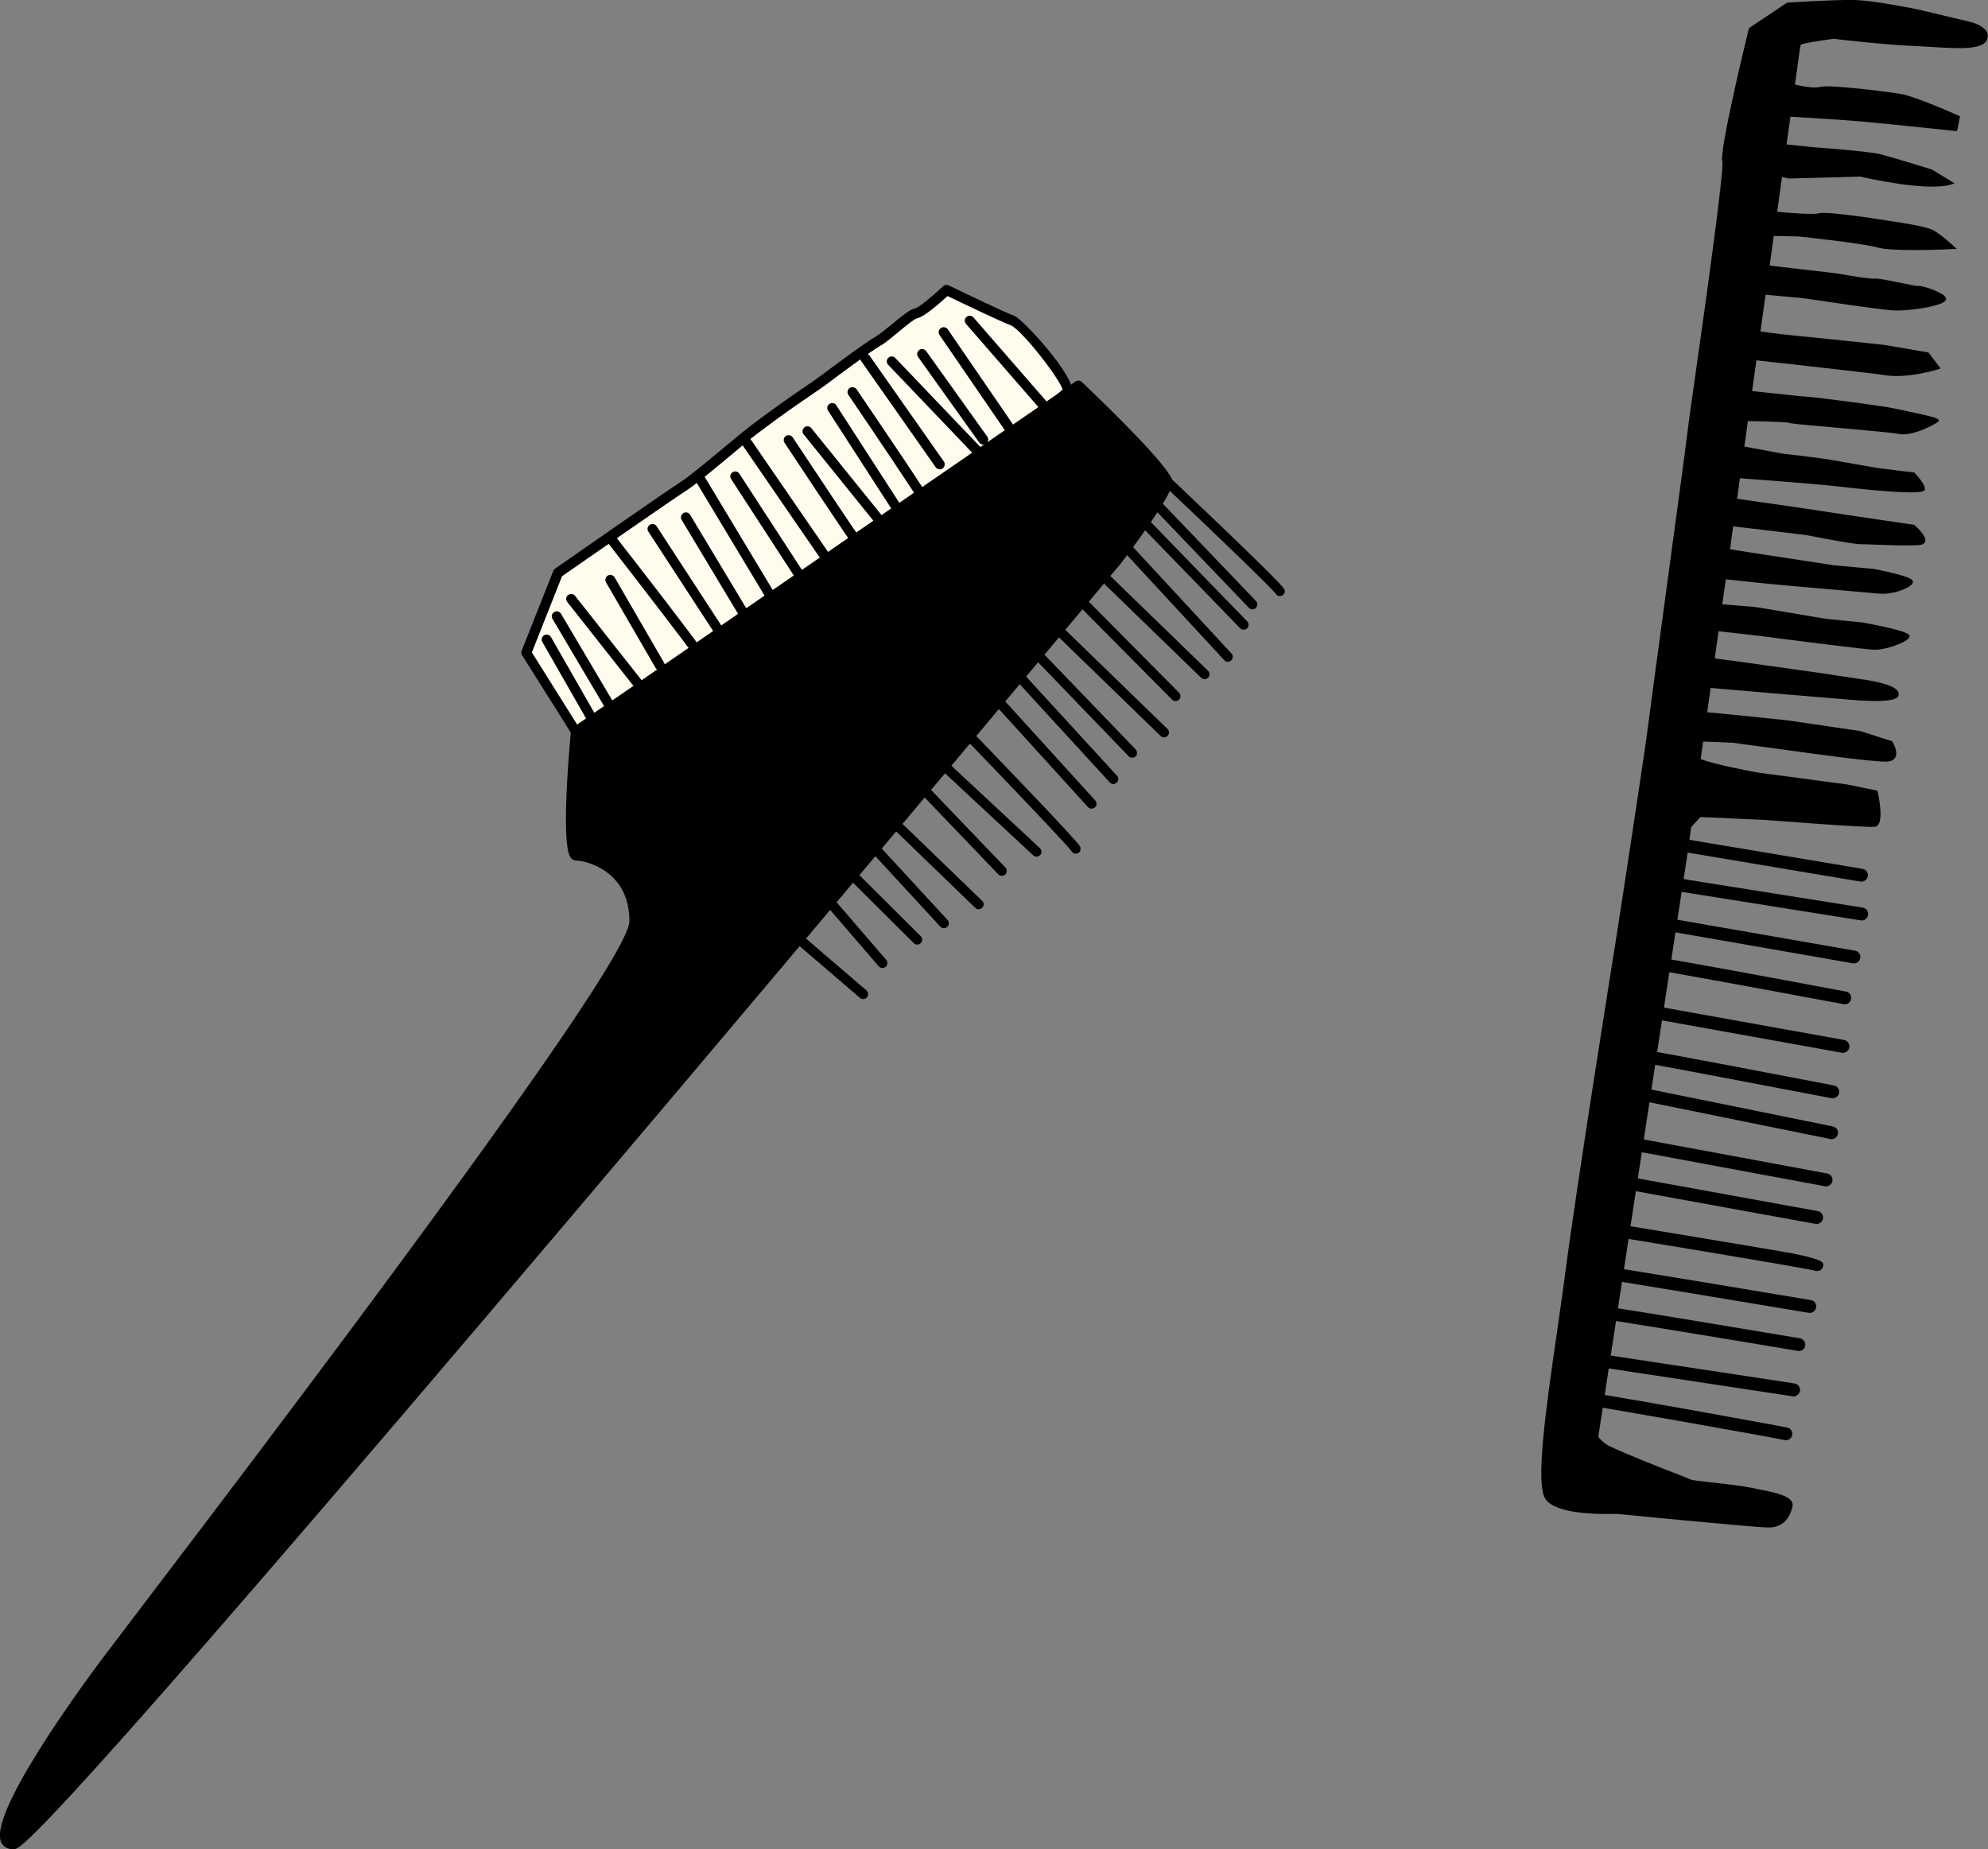 <?xml version="1.0" encoding="UTF-8"?>
<svg id="_レイヤー_2" data-name="レイヤー 2" xmlns="http://www.w3.org/2000/svg" viewBox="0 0 134.3 124.92">
  <rect x="0" y="0" width="134.3" height="124.92" fill="#808080" stroke="none"/>
  <defs>
    <style>
      .cls-1, .cls-2 {
        fill: #000;
      }

      .cls-1, .cls-2, .cls-3 {
        stroke-width: 0px;
      }

      .cls-2, .cls-3 {
        fill-rule: evenodd;
      }

      .cls-3 {
        fill: #fffbed;
      }
    </style>
  </defs>
  <g id="Design">
    <g>
      <path class="cls-3" d="M38.91,49.41l-3.35-5.32,2.14-5.4s7.34-5.12,8.42-5.81c1.08-.69,3.79-3.08,4.8-3.84,2.74-2.07,3.92-2.76,4.7-3.35.78-.59,3.04-2.26,3.72-2.66.69-.39,2.06-1.77,2.55-1.87.49-.1,2.06-1.57,2.06-1.57,0,0,3.83,1.85,4.42,2.05.59.19,3.93,4.01,3.74,4.8-.19.79-33.2,22.97-33.2,22.97Z"/>
      <path class="cls-1" d="M72.43,26.51h0c-.06.25-.15.62-16.81,11.98-8.18,5.58-16.44,11.14-16.53,11.19-.08.05-.17.07-.26.05-.09-.02-.17-.07-.21-.15l-3.35-5.32c-.06-.09-.07-.2-.03-.3l2.14-5.4c.02-.06.07-.11.12-.15.3-.21,7.36-5.13,8.43-5.82.65-.41,1.92-1.48,3.05-2.42.72-.6,1.34-1.11,1.73-1.41,1.79-1.35,2.94-2.13,3.7-2.65.41-.28.73-.5,1-.7.03-.02,2.93-2.21,3.76-2.68.27-.16.69-.51,1.1-.84.74-.61,1.21-.99,1.55-1.06.24-.05,1.17-.81,1.89-1.49.1-.1.25-.12.38-.06,1.06.51,3.91,1.88,4.38,2.03.64.21,4.2,4.16,3.96,5.19ZM39.01,48.94c12.73-8.56,31.58-21.39,32.77-22.62-.1-.6-2.71-4.02-3.52-4.36-.52-.17-3.43-1.57-4.25-1.96-.51.47-1.57,1.4-2.05,1.5-.2.04-.83.57-1.26.92-.45.37-.87.73-1.19.91-.66.38-2.88,2.03-3.69,2.64-.28.21-.61.43-1.03.72-.8.54-1.9,1.29-3.67,2.63-.38.28-1.02.82-1.7,1.39-1.14.95-2.43,2.03-3.12,2.47-1,.64-7.51,5.18-8.33,5.74l-2.04,5.15,3.07,4.89Z"/>
      <path class="cls-1" d="M70.86,27.5c-.02.07-.05.13-.11.18-.14.12-.35.11-.47-.03l-5.02-5.77c-.12-.14-.11-.35.03-.47.14-.12.35-.11.47.03l5.02,5.77c.07.08.1.19.07.3Z"/>
      <path class="cls-1" d="M68.51,28.98c-.02.08-.06.15-.14.2-.15.1-.36.07-.47-.09l-4.43-6.46c-.1-.15-.07-.36.09-.47.15-.1.36-.07.47.09l4.43,6.46c.06.08.07.18.05.27Z"/>
      <path class="cls-1" d="M66.75,29.77c-.02.08-.06.15-.13.2-.15.11-.36.07-.47-.08l-4.13-5.78c-.11-.15-.07-.36.08-.47.15-.11.36-.07.47.08l4.13,5.78c.06.08.07.18.05.27Z"/>
      <path class="cls-1" d="M66.36,30.55c-.01.06-.05.12-.09.17-.13.13-.35.12-.47-.01l-5.8-6.07c-.13-.13-.12-.35.01-.47.13-.13.35-.12.47.01l5.8,6.07c.08.08.11.2.08.31Z"/>
      <path class="cls-1" d="M63.81,31.44c-.02.08-.06.15-.13.2-.15.11-.36.07-.47-.08l-5.02-7.15c-.11-.15-.07-.36.08-.47.15-.11.36-.07.47.08l5.02,7.15c.06.08.07.18.05.27Z"/>
      <path class="cls-1" d="M62.74,33.8c-.03.11-.1.2-.22.24-.17.06-.35-.03-.42-.19-.18-.36-2.96-4.49-4.79-7.18-.1-.15-.06-.36.09-.46.15-.1.36-.06.47.09,1.77,2.61,4.77,7.03,4.87,7.33.02.06.02.12,0,.18Z"/>
      <path class="cls-1" d="M60.97,34.49c-.02.08-.07.16-.14.21-.16.1-.36.06-.46-.1l-4.43-6.86c-.1-.16-.06-.36.1-.46.16-.1.36-.06.46.1l4.43,6.86c.05.08.06.17.04.26Z"/>
      <path class="cls-1" d="M59.7,35.18c-.02.07-.06.14-.12.18-.14.12-.35.09-.47-.05l-4.82-5.97c-.12-.14-.09-.35.05-.47.14-.12.35-.09.47.05l4.82,5.97c.07.08.09.19.07.29Z"/>
      <path class="cls-1" d="M58.14,36.56c-.02.07-.06.14-.12.18-.14.12-.35.09-.47-.05-.4-.5-4.38-6.53-4.55-6.78-.1-.15-.06-.36.09-.46s.36-.06.46.09c1.43,2.16,4.21,6.35,4.51,6.73.07.08.09.19.07.29Z"/>
      <path class="cls-1" d="M55.98,37.54c-.02.08-.06.15-.14.2-.15.1-.36.07-.47-.09l-5.32-7.74c-.1-.15-.07-.36.09-.47s.36-.07.47.09l5.32,7.74c.06.08.07.18.05.27Z"/>
      <path class="cls-1" d="M54.32,38.92c-.02.08-.07.16-.14.2-.15.1-.36.06-.46-.1l-4.33-6.66c-.1-.16-.06-.36.1-.46.15-.1.36-.06.46.1l4.33,6.66c.05.08.07.17.05.26Z"/>
      <path class="cls-1" d="M52.36,40.3c-.02.08-.07.16-.15.21-.16.1-.36.04-.46-.11l-4.83-8.03c-.1-.16-.04-.36.11-.46.16-.1.36-.04.46.11l4.83,8.03c.05.08.06.17.04.25Z"/>
      <path class="cls-1" d="M50.6,41.58c-.02.09-.07.16-.15.21-.16.1-.36.04-.46-.11l-3.94-6.56c-.1-.16-.04-.36.11-.46.16-.1.36-.04.46.11l3.94,6.56c.05.08.06.17.04.25Z"/>
      <path class="cls-1" d="M48.93,42.76c-.02.08-.07.16-.14.2-.15.1-.36.06-.46-.1l-4.53-6.95c-.1-.15-.06-.36.1-.46.15-.1.36-.06.46.1l4.53,6.95c.05.08.07.17.05.26Z"/>
      <path class="cls-1" d="M47.46,44.14c-.02.09-.08.18-.18.22-.16.08-.36.02-.45-.15-.2-.35-3.62-4.78-5.87-7.68-.11-.15-.09-.36.06-.47.15-.11.36-.09.47.06.96,1.23,5.74,7.39,5.94,7.79.04.07.04.15.03.23Z"/>
      <path class="cls-1" d="M44.91,45.03c-.02.09-.07.17-.16.21-.16.09-.36.04-.46-.12l-3.35-5.78c-.09-.16-.04-.36.12-.46.16-.09.36-.04.46.12l3.35,5.78c.04.08.06.16.04.24Z"/>
      <path class="cls-1" d="M43.54,46.4c-.02.07-.06.14-.12.19-.15.11-.36.09-.47-.06l-4.63-5.87c-.11-.15-.09-.36.06-.47.15-.11.36-.09.47.06l4.63,5.87c.07.08.09.19.06.28Z"/>
      <path class="cls-1" d="M41.59,47.88c-.02.09-.07.16-.16.21-.16.09-.36.04-.46-.12l-3.65-6.17c-.09-.16-.04-.36.12-.46.16-.09.36-.04.46.12l3.65,6.17c.05.08.06.17.04.25Z"/>
      <path class="cls-1" d="M40.51,48.96c-.02.09-.08.17-.16.21-.16.09-.36.04-.46-.12l-3.25-5.68c-.09-.16-.04-.36.12-.46.16-.09.36-.04.46.12l3.25,5.68c.04.08.05.16.04.24Z"/>
      <g>
        <path class="cls-2" d="M.91,124.58c-2.41,0,3.12-8.12,6.25-12.31,3.13-4.19,35.72-46.39,35.71-50.05,0-3.66-3.15-4.44-3.94-4.44-.78,0-.02-8.37-.02-8.37l33.95-23.37s6.03,5.74,6.03,6.52c0,.78-3.39,5.24-3.39,5.24,0,0-72.5,86.77-74.59,86.78Z"/>
        <path class="cls-1" d="M79.2,32.71c-.24,1.04-2.67,4.28-3.44,5.3-.19.23-18.34,21.95-36.52,43.4C2.38,124.91,1.35,124.92.91,124.92h0c-.51,0-.73-.28-.82-.45-.92-1.82,4.97-9.95,6.79-12.39.42-.56,1.38-1.82,2.71-3.57,21.85-28.68,32.93-44.25,32.93-46.28,0-1.46-.52-2.57-1.54-3.32-.77-.57-1.67-.78-2.06-.78-.13,0-.25-.06-.34-.16-.65-.71-.23-6.24-.01-8.58,0-.1.06-.19.14-.25l33.95-23.37c.13-.09.31-.08.42.03,2.29,2.18,6.13,5.96,6.14,6.77,0,.04,0,.09-.02.15ZM.87,124.25c2.81-1.42,54.59-62.98,74.38-86.65,1.57-2.06,3.29-4.58,3.31-5.03-.12-.5-2.98-3.46-5.73-6.09l-33.59,23.12c-.31,3.43-.45,7.17-.17,7.85.48.03,1.44.25,2.33.91.82.61,1.81,1.77,1.81,3.86,0,1.41-3.42,7.78-33.06,46.69-1.34,1.75-2.29,3-2.71,3.57-4.37,5.85-7.2,10.77-6.73,11.69.01.03.04.08.18.08ZM.91,124.25h0s0,0,0,0Z"/>
      </g>
      <path class="cls-1" d="M58.64,67.23c-.01.05-.04.1-.07.14-.12.14-.33.16-.47.04l-5.77-4.95c-.14-.12-.16-.33-.04-.47.12-.14.33-.16.47-.04l5.77,4.95c.1.08.14.21.11.33Z"/>
      <path class="cls-1" d="M59.94,65.13c-.02.07-.05.13-.11.18-.14.12-.35.1-.47-.04l-4.72-5.48c-.12-.14-.11-.35.04-.47.14-.12.35-.1.47.04l4.72,5.48c.07.08.1.19.07.29Z"/>
      <path class="cls-1" d="M62.29,63.55c-.01.06-.04.11-.09.16-.13.13-.34.13-.47,0l-6.29-6.26c-.13-.13-.13-.34,0-.47s.34-.13.47,0l6.29,6.26c.09.08.12.2.09.31Z"/>
      <path class="cls-1" d="M64.09,62.44c-.01.06-.05.12-.1.17-.14.13-.35.12-.47-.02l-5.41-5.87c-.13-.14-.12-.35.02-.47.14-.13.35-.12.47.02l5.41,5.87c.08.08.1.2.08.3Z"/>
      <path class="cls-1" d="M66.44,61.16c-.01.06-.04.11-.09.16-.13.13-.34.14-.47,0l-6.69-6.46c-.13-.13-.14-.34,0-.47.13-.13.34-.14.47,0l6.69,6.46c.09.08.12.21.09.32Z"/>
      <path class="cls-1" d="M68,58.9c-.01.06-.05.12-.09.17-.13.13-.35.12-.47-.01l-6-6.26c-.13-.13-.12-.35.01-.47.13-.13.35-.12.47.01l6,6.26c.08.08.11.2.08.31Z"/>
      <path class="cls-1" d="M70.35,57.61c-.01.05-.04.11-.08.15-.13.14-.34.14-.47.02l-7.47-6.95c-.14-.13-.14-.34-.02-.47.13-.14.34-.14.47-.02l7.47,6.95c.09.08.12.21.1.32Z"/>
      <path class="cls-1" d="M73,57.41c-.02.09-.08.18-.18.22-.16.08-.36.02-.44-.14-.28-.41-4.7-5.04-7.62-8.05-.13-.13-.13-.34,0-.47.13-.13.34-.13.47,0,2.26,2.34,7.53,7.81,7.73,8.2.04.07.04.15.03.23Z"/>
      <path class="cls-1" d="M74.07,54.37c-.01.06-.05.12-.1.17-.14.12-.35.11-.47-.02l-6.49-7.14c-.12-.14-.11-.35.02-.47.14-.12.35-.11.47.02l6.49,7.14c.08.08.1.2.08.3Z"/>
      <path class="cls-1" d="M75.54,52.7c-.01.06-.05.12-.1.17-.14.13-.35.12-.47-.02l-7.18-7.83c-.12-.14-.12-.35.02-.47.14-.13.35-.12.47.02l7.18,7.83c.08.08.1.2.08.3Z"/>
      <path class="cls-1" d="M76.81,50.93c-.01.06-.05.12-.09.16-.13.13-.34.12-.47,0l-6.79-7.05c-.13-.13-.12-.34,0-.47.13-.13.34-.12.47,0l6.79,7.05c.08.08.11.2.08.31Z"/>
      <path class="cls-1" d="M78.96,49.55c-.01.06-.04.11-.09.16-.13.13-.34.14-.47,0l-7.67-7.44c-.13-.13-.14-.34,0-.47.13-.13.34-.14.47,0l7.67,7.44c.09.08.12.21.09.32Z"/>
      <path class="cls-1" d="M79.74,47.1c-.01.06-.04.12-.09.16-.13.13-.34.13-.47,0l-7.28-7.34c-.13-.13-.13-.34,0-.47.13-.13.34-.13.47,0l7.28,7.34c.08.08.11.2.09.31Z"/>
      <path class="cls-1" d="M81.7,45.62c-.01.06-.04.11-.09.16-.13.13-.34.14-.47,0l-7.87-7.63c-.13-.13-.14-.34,0-.47.13-.13.34-.14.47,0l7.87,7.63c.09.08.12.21.09.32Z"/>
      <path class="cls-1" d="M83.27,44.44c-.01.06-.05.12-.1.17-.14.13-.35.12-.47-.02l-7.87-8.51c-.13-.14-.12-.35.02-.47.14-.13.35-.12.47.02l7.87,8.51c.08.08.1.2.08.3Z"/>
      <path class="cls-1" d="M84.34,42.28c-.01.06-.05.12-.09.16-.13.13-.34.13-.47,0l-8.07-8.32c-.13-.13-.13-.34,0-.47.13-.13.34-.13.47,0l8.07,8.32c.08.08.11.2.09.31Z"/>
      <path class="cls-1" d="M84.93,40.9c-.01.06-.05.12-.09.17-.13.13-.35.12-.47-.01l-8.06-8.42c-.13-.13-.12-.35.01-.47.13-.13.35-.12.47.01l8.06,8.42c.08.08.11.2.08.31Z"/>
      <path class="cls-1" d="M86.79,40.01c-.03.11-.11.2-.22.24-.16.05-.33-.02-.4-.16-.32-.43-4.65-4.58-7.51-7.28-.13-.13-.14-.34-.01-.47s.34-.14.47-.01c7.53,7.13,7.63,7.41,7.66,7.51.02.06.02.12,0,.18Z"/>
    </g>
    <g>
      <g>
        <g>
          <path class="cls-2" d="M104.53,101.24c-.94-1.08.56-9.45,1.33-15.31.76-5.86,3.24-21.37,3.4-22.34.16-.96,2.02-13.09,2.18-14.51s2.55-18.73,2.66-19.83c.11-1.1,2.57-17.67,2.36-18.36s1.79-8.92,1.79-8.92l2.51-1.69s3.13-.21,4.5-.18c1.38.03,4.3.64,4.3.64l3.61.86s1.33.35.94,1.08c-.38.73-2.76.4-4.92.31-2.16-.09-5.32-.48-5.32-.48,0,0-1.75.24-2.17.37s-1.65,2.03-1.52,2.45,2.23.83,2.79.65,4.47.32,5.43.48c.96.16,3.87,1.46,3.87,1.46l-.17.81s-4.32-.45-6.2-.62c-1.88-.18-6.05-.4-6.05-.4-.88.12-.59,2.01-.59,2.01l3.3.34s3.58.26,4.4.46c.82.2,3.51,1.04,3.51,1.04l1.32.81c-1.66.52-6.1-.54-6.1-.54l-4.82.13-1.97-.45-.2,2.8s3.62.4,4.17.22,4.72.51,4.72.51c0,0,2.38.32,2.93.61.54.29,1.4,1.09,1.4,1.09,0,0-4.04.19-5.05-.1-1-.3-5.4-.76-5.4-.76l-2.75-.06-.18,2.11c1.4.21,5.36.62,5.88.72.53.1,1.89.33,2.26.29.37-.04,2.76.55,2.93.5s1.83.5,1.73.79c-.1.3-2.25.7-3.41.64-1.16-.06-5.68-.78-6.34-.84-.66-.06-3.21-.3-3.21-.3l-.56,2.61c1.42.28,3.77.5,4.43.56.66.06,5.03.53,5.03.53l2.93.5.7.92s-2.05.63-3.52.41c-1.48-.23-10.01-1.15-10.01-1.15l-.47,2.27s4.41.49,5.3.56c.89.06,5.14.65,5.63.76.49.11,3.12.63,3,.74-.12.11-1.67.98-2.56.8-.89-.18-7.35-.65-7.41-.74-.07-.09-4.19-.14-4.19-.14l-.23,1.71,3.91.72s2.6.29,3.29.42c.69.13,2.97.52,3.13.55.16.03,2.45.3,2.45.3,0,0,.73.76.67,1.05-.06.29-4.22-.13-5.92-.33-1.69-.2-7.76-.63-7.76-.63l-.37,1.48,5.69.82,4.03.61,3.66.53s1.24,1.06.44,1.16c-.81.1-3.59-.06-4-.05-.41.02-3.65-.61-3.65-.61l-5.05-.6-1.41-.25-.4,1.76,3.24.51,5.5.84,2.66.24s2.47.49,2.54.73-1.15.81-2.17.71c-1.02-.1-6.44-.55-7.42-.66-.99-.11-4.04-.42-4.04-.42l-.43,1.92s3.31.26,3.43.27c.11,0,4.85.81,4.85.81l2.51.25s2.98.55,3.06.8-1.44.87-2.29.83c-.85-.04-7.58-.91-7.58-.91l-4.21-.48s-.46,2.08-.32,2.04,8.17,1.11,8.17,1.11l3.39.51s2.27.32,2.1.9c-.16.58-3.99.14-4.1.13-.11,0-9.52-.81-9.52-.81,0,0-.38,1.94-.29,1.88.09-.07,6.58.62,6.58.62l4.82.71,2.11.67s.75,1.17-.36,1.18c-1.1,0-5.91-.67-5.91-.67l-4.44-.6-2.92-.12s-.09,1.05.71,1.42c.8.36,3.86.93,3.86.93l6.07.81,1.99.41s.48,2.17-.1,2.24c-.59.07-7.33-.46-7.33-.46l-4.47-.21s-1.61,1.56-1.73,2.63c-.13,1.06-1.89,11.8-1.89,11.8l-.83,5.77-1.07,6.6-1.26,6.85s-.66,5.83-.56,5.8-.7,2.38,1.25,3.3c1.95.91,5.26,2.13,5.44,2.22.18.1,2.83.3,4.17.57,1.34.27,2.78.51,2.63,1.12-.15.62-.46,1.32-1.53,1.31-1.07-.01-10.24-.92-10.24-.92,0,0-3.82.2-4.69-.9Z"/>
          <path class="cls-1" d="M120.05,103.1c-.17.05-.36.08-.59.08-1.06-.01-9.88-.89-10.25-.92-.14,0-3.86.19-4.76-.94-.77-.89-.04-5.99.74-11.39.2-1.42.4-2.75.56-4.01.76-5.82,3.2-21.1,3.4-22.34.17-1.05,2.02-13.12,2.18-14.51.08-.66.63-4.71,1.21-9,.68-5.03,1.39-10.24,1.45-10.83.03-.29.22-1.66.49-3.55.66-4.64,2.02-14.29,1.87-14.77-.22-.7,1.58-8.13,1.79-8.97v-.04s2.58-1.73,2.58-1.73h.03s3.15-.21,4.51-.18c1.37.03,4.2.62,4.32.64l3.61.86s.84.23,1.05.69c.08.17.06.35-.03.54-.34.65-1.93.55-3.77.44-.41-.03-.84-.05-1.25-.07-2.06-.09-5.08-.45-5.31-.48-.17.02-1.75.24-2.13.36s-1.55,1.98-1.45,2.31c.1.31,2.1.75,2.65.58.59-.18,4.6.33,5.48.48.96.16,3.78,1.41,3.9,1.47l.08.04-.2.99h-.1s-4.34-.46-6.2-.63c-1.85-.17-6.01-.4-6.05-.4-.1.02-.21.08-.29.19-.31.41-.23,1.33-.2,1.61l3.21.33c.14.01,3.59.26,4.41.46.82.2,3.49,1.03,3.52,1.04l1.54.94-.23.07c-1.64.51-5.82-.46-6.14-.53l-4.84.13-1.84-.43-.18,2.56c1.07.11,3.6.35,4.03.22.56-.17,4.34.44,4.77.51.09.01,2.4.33,2.96.62.55.29,1.39,1.07,1.42,1.1l.19.18h-.26c-.17.02-4.07.2-5.08-.1-.98-.29-5.34-.75-5.38-.75l-2.64-.05-.16,1.9c.76.11,2.15.27,3.38.41,1.16.13,2.16.25,2.41.3.62.12,1.9.32,2.22.29.2-.02.8.1,1.69.28.5.1,1.13.23,1.23.22h0c.19-.06,1.46.36,1.77.68.1.11.1.2.09.25-.14.43-2.53.77-3.52.72-.74-.04-2.78-.34-4.42-.58-.9-.13-1.69-.25-1.93-.27-.59-.05-2.64-.24-3.11-.29l-.52,2.4c1.42.27,3.65.48,4.31.54.66.06,4.99.52,5.03.53l2.98.51.82,1.08-.15.05c-.08.03-2.09.64-3.57.41-1.37-.21-8.95-1.03-9.91-1.14l-.43,2.06c.71.08,4.38.49,5.18.54.91.07,5.17.65,5.65.76.11.03.32.07.58.12,2.36.5,2.48.57,2.51.68l.02.06-.05.06c-.11.11-1.7,1.02-2.66.82-.46-.09-2.44-.26-4.19-.42-2.72-.24-3.15-.28-3.25-.34-.23-.06-2.55-.11-4.04-.13l-.2,1.51,3.81.71c.1.01,2.6.3,3.29.42.68.13,2.97.52,3.13.55.16.03,2.42.3,2.45.3h.04s.03.03.03.03c.18.19.77.83.69,1.15-.06.29-2.09.21-6.03-.25-1.56-.18-6.9-.57-7.66-.62l-.32,1.28,5.57.8,4.03.61,3.69.54.02.02c.14.12.84.74.73,1.11-.04.13-.16.21-.36.23-.55.07-1.98.02-3.02-.02-.48-.02-.87-.03-1-.03-.42.02-3.54-.59-3.67-.62l-5.04-.6-1.31-.23-.35,1.54,3.12.5,5.5.84,2.65.24c1.17.23,2.56.55,2.64.81.01.05.02.12-.06.22-.25.31-1.33.72-2.23.64-.42-.04-1.63-.15-2.91-.26-1.85-.16-3.94-.34-4.51-.4-.87-.1-3.42-.35-3.95-.41l-.38,1.7c.99.08,3.2.25,3.29.26.12,0,4.07.68,4.87.81l2.5.25c2.03.38,3.09.67,3.15.87.01.04.02.11-.05.19-.26.33-1.59.81-2.35.78-.84-.04-7.31-.88-7.59-.92l-4.11-.47c-.17.76-.32,1.58-.32,1.82.73.06,4.73.62,8.11,1.1l3.39.51c.19.03,1.83.27,2.14.76.06.09.08.19.05.28-.05.17-.17.61-4.05.23-.08,0-.14-.01-.15-.01-.11,0-8.1-.68-9.43-.8-.13.68-.26,1.41-.28,1.66.38,0,1.69.11,6.49.62l4.82.71,2.16.69.02.03c.04.07.41.67.2,1.06-.1.19-.32.29-.65.29-1.1,0-5.73-.65-5.92-.68l-4.44-.6-2.8-.11c0,.26.07.94.64,1.2.77.35,3.81.92,3.84.92l6.06.81,2.06.42.02.07c.04.18.38,1.75.04,2.22-.06.09-.15.14-.24.15-.59.07-7.07-.44-7.35-.46l-4.42-.2c-.23.23-1.56,1.6-1.66,2.53-.12,1.06-1.87,11.69-1.89,11.8l-.83,5.77-1.07,6.6-1.26,6.85c-.24,2.12-.58,5.33-.57,5.72.03.04.02.11,0,.27-.08.56-.33,2.27,1.2,2.99,1.4.65,3.49,1.46,4.62,1.9.53.21.77.3.82.33.08.04.72.11,1.33.18.92.1,2.06.23,2.81.38l.28.06c1.08.21,2.1.42,2.37.84.07.11.09.23.06.36-.12.49-.36,1.1-1.05,1.32ZM118.35,2.05c-.8,3.29-1.93,8.33-1.78,8.82s-.84,7.61-1.86,14.87c-.27,1.89-.46,3.25-.49,3.54-.06.59-.77,5.8-1.45,10.84-.58,4.29-1.13,8.34-1.21,8.99-.16,1.38-2.01,13.47-2.18,14.52-.2,1.24-2.64,16.52-3.4,22.33-.16,1.25-.36,2.59-.56,4.01-.7,4.88-1.5,10.4-.79,11.21h0c.83,1.04,4.56.86,4.6.86.11,0,9.2.91,10.25.92.99.01,1.28-.62,1.42-1.23.02-.07,0-.13-.03-.19-.22-.35-1.29-.56-2.23-.75l-.28-.06c-.74-.15-1.88-.28-2.79-.38-.97-.11-1.32-.15-1.41-.2-.05-.02-.38-.15-.8-.32-1.13-.44-3.23-1.25-4.64-1.91-1.68-.78-1.41-2.61-1.32-3.22.01-.07.02-.12.02-.15-.03-.18,0-1.04.55-5.84l1.26-6.86,1.07-6.6.83-5.77c.02-.11,1.76-10.74,1.89-11.79.13-1.09,1.7-2.63,1.76-2.69l.03-.03h.05s4.47.21,4.47.21c2.33.18,6.85.52,7.31.46.02,0,.05-.01.09-.06.22-.32.04-1.47-.06-1.98l-1.92-.39-6.06-.81c-.13-.02-3.09-.58-3.89-.94-.86-.39-.77-1.48-.77-1.52v-.1s3.04.12,3.04.12l4.45.6s4.81.67,5.89.67c.24,0,.39-.06.46-.17.12-.22-.07-.62-.17-.8l-2.07-.66-4.8-.7c-2.45-.26-6.16-.63-6.52-.62l-.04.03-.07-.04c-.07-.05-.13-.08.25-1.99l.02-.1h.1c3.23.28,9.38.81,9.52.81.01,0,.07,0,.17.02,3.53.34,3.8,0,3.82-.07,0-.02,0-.06-.02-.1-.22-.34-1.52-.6-1.99-.66l-3.39-.51c-3.15-.45-7.91-1.12-8.14-1.11l-.06.02-.04-.05c-.05-.05-.14-.13.3-2.14l.02-.1,4.31.49c.07,0,6.74.87,7.57.91.78.04,2.01-.48,2.17-.68-.24-.15-1.66-.48-2.96-.72l-2.5-.25c-1.88-.32-4.72-.8-4.84-.81-.11,0-3.29-.26-3.43-.27h-.13s.48-2.15.48-2.15h.1s3.07.32,4.04.43c.57.07,2.66.24,4.51.4,1.34.11,2.49.21,2.91.26.94.09,1.96-.38,2.05-.57-.18-.14-1.37-.44-2.45-.66l-2.65-.24-5.51-.84-3.35-.53.45-1.97,1.51.27,5.04.6c.9.18,3.3.63,3.63.61.14,0,.52,0,1.01.03.98.03,2.45.09,2.98.02.06,0,.16-.03.17-.08.05-.15-.29-.56-.64-.87l-3.63-.53-4.03-.61-5.81-.84.43-1.69h.09c.06.01,6.09.44,7.76.64,2.6.3,5.44.52,5.8.39-.01-.16-.31-.57-.61-.89-.31-.04-2.26-.27-2.42-.3-.16-.03-2.45-.42-3.14-.55-.67-.13-3.25-.42-3.28-.42l-4.02-.74.26-1.9h.1c3.45.04,4.09.11,4.23.16h0c.14.04,1.75.18,3.17.31,1.84.16,3.75.33,4.22.42.72.15,1.93-.45,2.34-.68-.41-.13-1.62-.39-2.24-.52-.26-.05-.47-.1-.58-.12-.48-.11-4.71-.69-5.62-.76-.89-.06-5.26-.55-5.31-.56h-.12s.52-2.5.52-2.5h.1c.09.02,8.55.94,10.01,1.16,1.21.18,2.82-.22,3.32-.36l-.58-.76-2.89-.49s-4.36-.47-5.02-.53c-.68-.06-3.02-.28-4.44-.56l-.11-.02.6-2.81h.1s2.54.25,3.21.3c.25.02.99.13,1.94.27,1.55.23,3.67.54,4.4.57,1.21.06,3.17-.35,3.3-.57-.05-.19-1.41-.67-1.6-.65h0c-.09.03-.38-.02-1.32-.22-.64-.13-1.44-.3-1.62-.28-.4.04-1.82-.2-2.29-.29-.24-.05-1.29-.17-2.4-.29-1.29-.15-2.74-.31-3.48-.43l-.1-.02.2-2.31,2.86.06c.19.02,4.43.46,5.43.76.83.24,3.83.15,4.75.11-.28-.25-.81-.7-1.18-.89-.52-.27-2.87-.6-2.89-.6-1.67-.27-4.28-.64-4.67-.52-.57.18-4.07-.2-4.22-.22h-.1s.21-3.04.21-3.04l2.08.48,4.84-.13s4.02.95,5.79.6l-1.09-.67h0s-2.67-.83-3.48-1.02c-.8-.2-4.35-.45-4.38-.46l-3.39-.35v-.08c-.02-.05-.2-1.3.22-1.86.12-.16.27-.25.45-.27.06,0,4.22.23,6.08.4,1.7.16,5.45.54,6.1.61l.13-.63c-.47-.21-2.92-1.27-3.77-1.41-1.13-.19-4.88-.64-5.38-.48-.58.18-2.77-.22-2.92-.73s1.14-2.44,1.59-2.58c.42-.13,2.11-.36,2.18-.37h.03s3.18.39,5.31.48c.42.02.84.04,1.26.07,1.62.1,3.29.2,3.56-.32.07-.12.07-.24.03-.35-.14-.31-.7-.52-.9-.57l-3.61-.85s-2.93-.61-4.28-.64c-1.29-.03-4.14.16-4.46.18l-2.46,1.65ZM114.46,44.36s.02,0,.05,0c-.02,0-.03,0-.05,0Z"/>
        </g>
        <path class="cls-1" d="M120.78,97.27c-.08.02-.17.03-.25,0-.7-.16-13.37-2.42-14.08-2.46-.22,0-.42-.15-.45-.38-.03-.24.13-.46.37-.49.49-.07,14.3,2.46,14.4,2.5.23.07.36.31.29.54-.04.15-.15.25-.29.29Z"/>
        <path class="cls-1" d="M121.29,94.31c-.06.02-.13.02-.19.01l-14.18-2.15c-.24-.04-.4-.26-.37-.5.04-.24.26-.4.5-.37l14.18,2.15c.24.04.4.26.37.5-.03.17-.15.3-.3.35Z"/>
        <path class="cls-1" d="M121.64,91.24c-.06.02-.13.02-.2.01-5.3-.89-13.32-2.21-13.9-2.26-.19,0-.37-.12-.43-.31-.07-.23.06-.47.29-.54.13-.04.25-.08,14.19,2.26.24.04.4.26.36.5-.03.17-.15.3-.3.34Z"/>
        <path class="cls-1" d="M122.39,88.67c-.06.02-.13.03-.2.01-5.52-.92-13.87-2.31-14.36-2.36-.22,0-.41-.18-.42-.41-.01-.24.17-.45.41-.46.18-.01,5.06.79,14.51,2.37.24.04.4.26.36.5-.03.17-.15.3-.3.34Z"/>
        <path class="cls-1" d="M122.87,85.84c-.11.03-.22.02-.31-.02-.97-.23-14.16-2.42-14.84-2.49-.23-.03-.41-.23-.39-.46.02-.23.21-.41.44-.41.18,0,6.46,1.04,7.61,1.24,1.86.31,3.72.62,5.11.86q2.63.46,2.68.81c.03.21-.1.41-.3.48Z"/>
        <path class="cls-1" d="M122.85,82.66c-.06.02-.14.02-.21.01l-14.13-2.57c-.24-.04-.39-.27-.35-.51.04-.24.27-.39.51-.35l14.13,2.57c.24.04.39.27.35.51-.03.17-.15.29-.3.34Z"/>
        <path class="cls-1" d="M123.49,80.12c-.07.02-.14.03-.21.01l-14.7-2.73c-.24-.04-.39-.27-.35-.51.04-.24.27-.39.51-.35l14.7,2.73c.24.04.39.27.35.51-.03.16-.15.29-.3.34Z"/>
        <path class="cls-1" d="M123.87,76.93c-.07.02-.14.03-.22.01l-13.99-2.84c-.24-.05-.39-.28-.34-.51.05-.24.28-.39.51-.34l13.99,2.84c.24.05.39.28.34.51-.03.16-.15.28-.3.33Z"/>
        <path class="cls-1" d="M123.93,74.17c-.07.02-.14.03-.21.01-5.38-1.03-13.54-2.58-14.13-2.65-.19,0-.36-.12-.42-.31-.07-.23.06-.47.29-.54.14-.04.26-.08,14.43,2.64.24.05.39.27.35.51-.03.16-.15.29-.3.33Z"/>
        <path class="cls-1" d="M124.63,71.1c-.06.02-.13.03-.21.01l-14.07-2.53c-.24-.04-.39-.27-.35-.51.04-.24.27-.39.51-.35l14.07,2.53c.24.04.39.27.35.51-.03.17-.15.29-.3.34Z"/>
        <path class="cls-1" d="M124.75,67.82c-.07.02-.14.03-.21.01-5.25-.98-13.22-2.45-13.85-2.5-.19,0-.38-.11-.44-.31-.07-.23.06-.47.29-.54.13-.04.31-.1,14.16,2.5.24.04.39.27.35.51-.03.16-.15.29-.3.34Z"/>
        <path class="cls-1" d="M125.37,65.06c-.06.02-.13.02-.2.01l-14.22-2.48c-.24-.04-.4-.27-.35-.5.04-.24.27-.39.5-.35l14.22,2.48c.24.04.4.27.35.5-.03.17-.15.29-.3.34Z"/>
        <path class="cls-1" d="M125.9,62.16c-.06.02-.13.02-.2.01l-14.57-2.32c-.24-.04-.4-.26-.36-.5.04-.24.26-.4.5-.36l14.57,2.32c.24.04.4.26.36.5-.03.17-.15.3-.3.35Z"/>
        <path class="cls-1" d="M125.88,59.54c-.06.02-.13.02-.2.01l-13.83-2.32c-.24-.04-.4-.26-.36-.5.04-.24.26-.4.5-.36l13.83,2.32c.24.04.4.26.36.5-.03.17-.15.3-.3.34Z"/>
      </g>
      <polygon class="cls-1" points="107.86 97.8 106.13 97.54 112.24 57.6 119.95 2.52 121.67 2.76 113.97 57.86 107.86 97.8"/>
    </g>
  </g>
</svg>